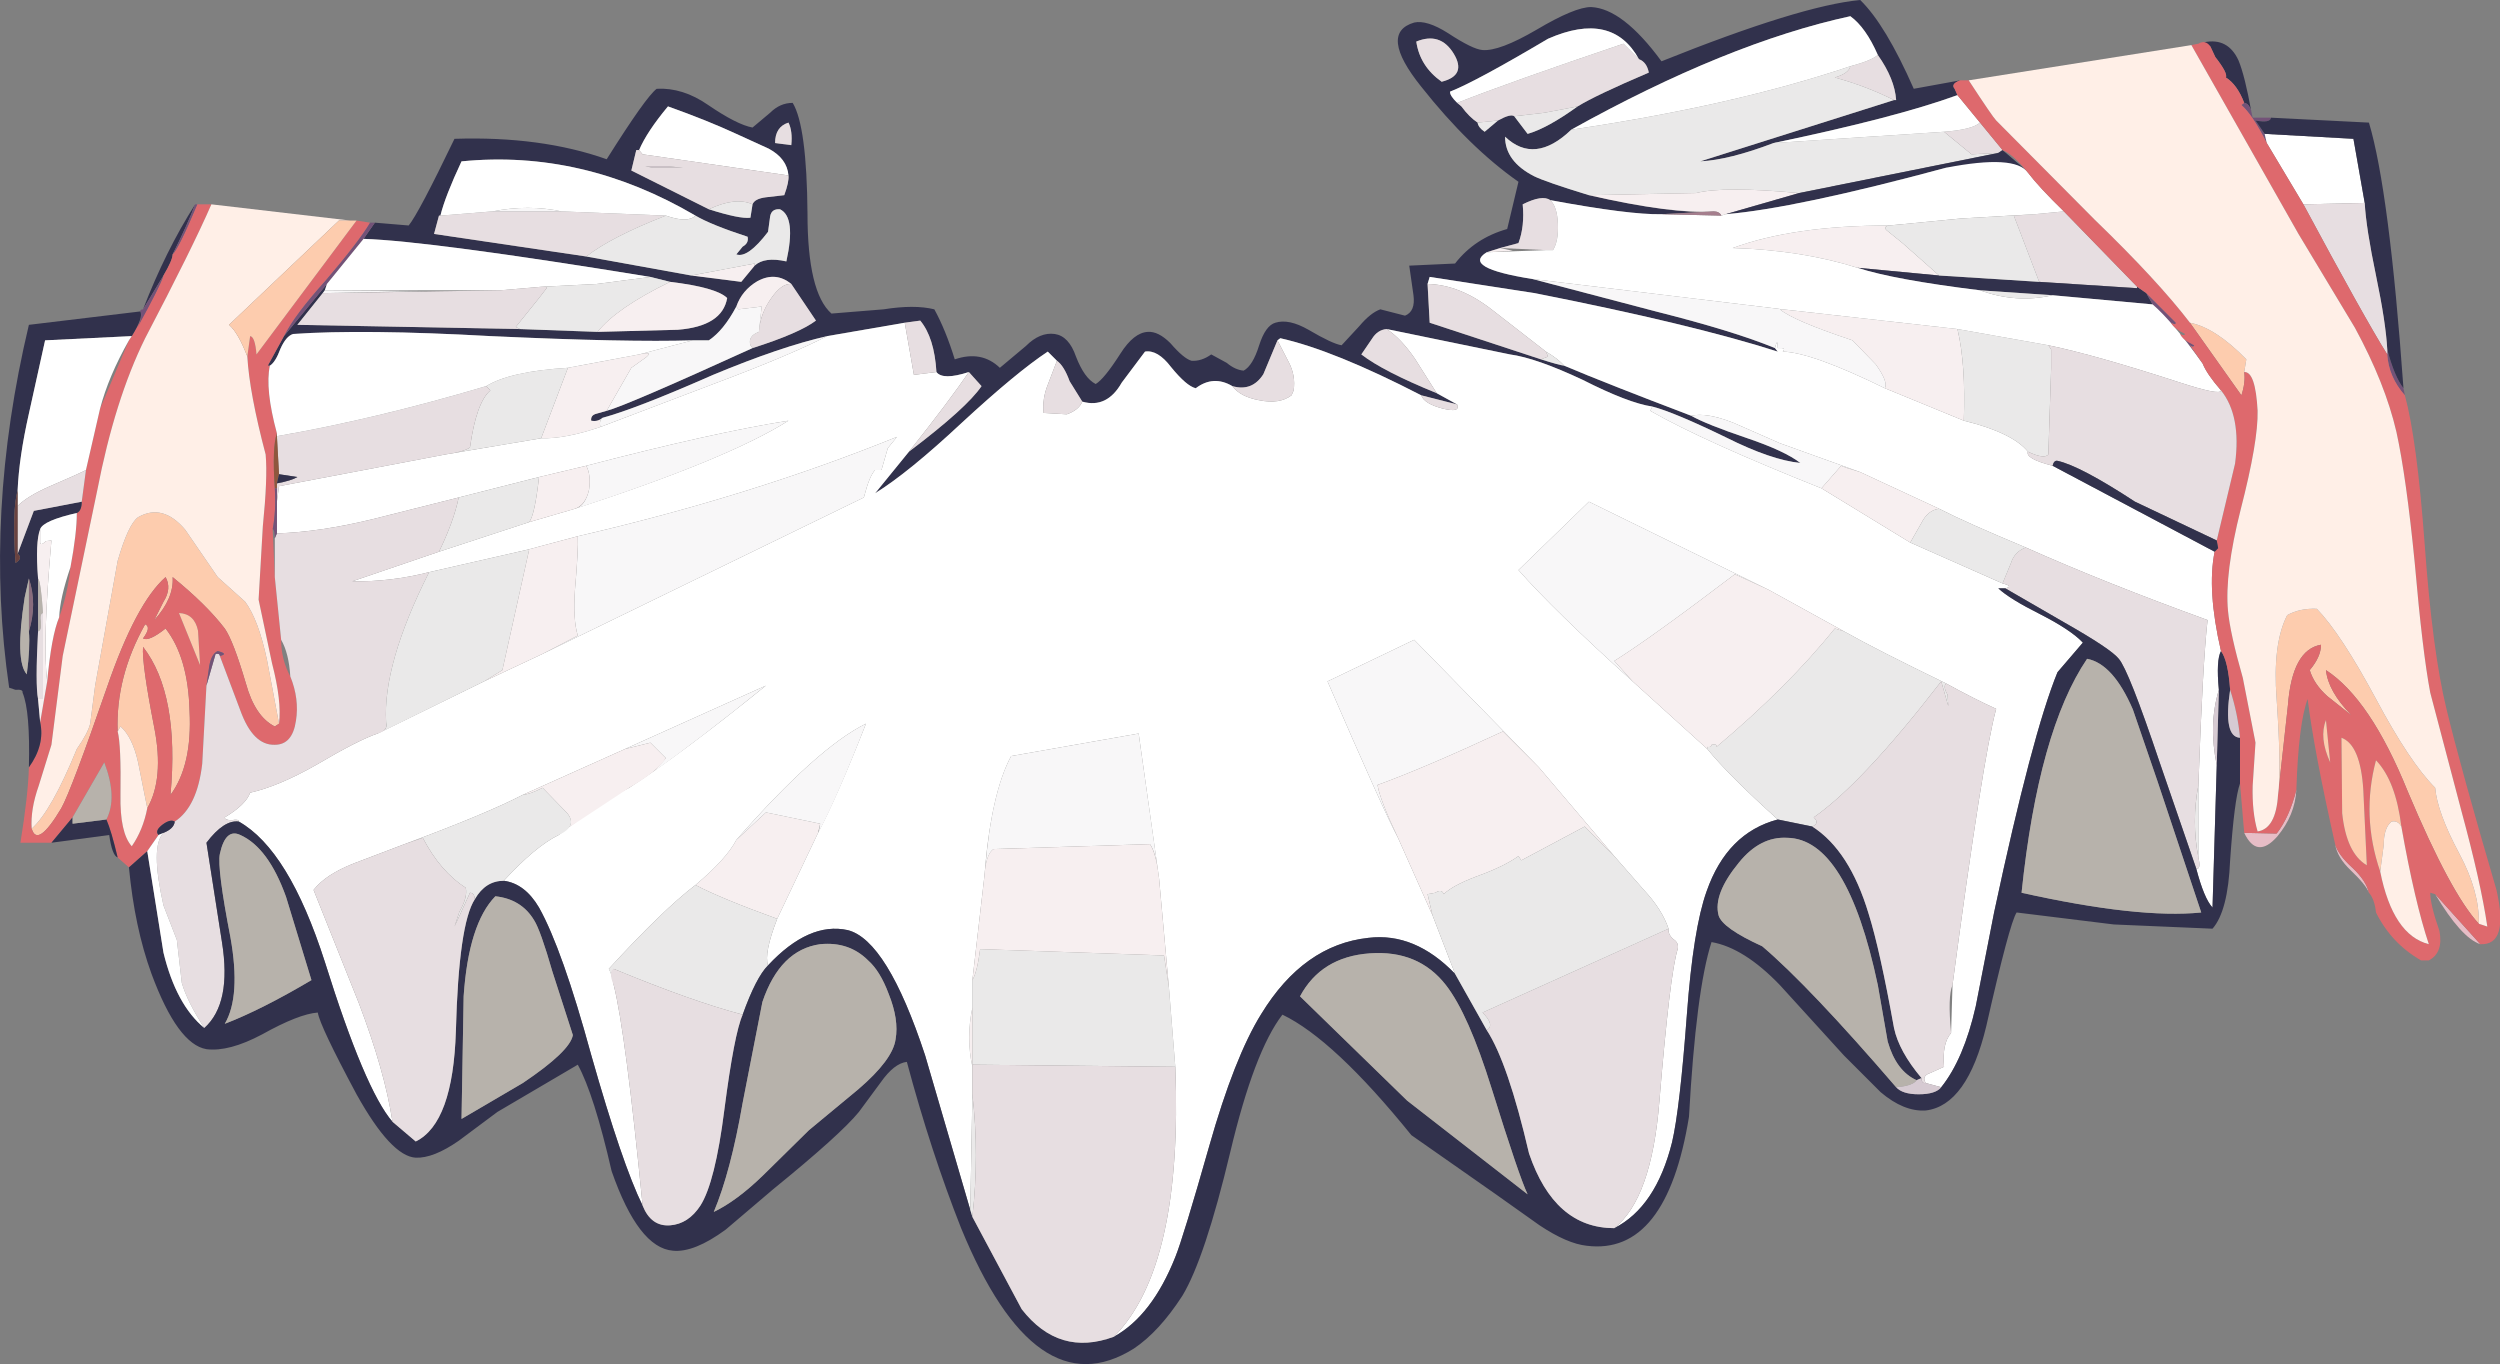 <?xml version="1.0" encoding="UTF-8" standalone="no"?>
<svg xmlns:xlink="http://www.w3.org/1999/xlink" height="96.8px" width="177.4px" xmlns="http://www.w3.org/2000/svg">
  <rect width="100%" height="100%" fill="#808080" stroke="none"/>
  <g transform="matrix(1.0, 0.0, 0.0, 1.0, 88.7, 48.4)">
    <path d="M-42.9 -36.6 L-41.3 -36.6 -40.2 -36.5 -42.4 -36.5 -42.9 -36.6" fill="#d6cad2" fill-rule="evenodd" stroke="none"/>
    <path d="M67.3 7.3 L67.3 12.45 Q66.8 9.9 67.3 7.3" fill="#eae9e9" fill-rule="evenodd" stroke="none"/>
    <path d="M-36.45 11.2 L-34.35 9.25 -30.5 10.05 -30.65 10.7 -33.55 16.8 Q-37.55 15.35 -39.35 14.4 -37.15 12.55 -36.45 11.2" fill="#f7eff0" fill-rule="evenodd" stroke="none"/>
    <path d="M-19.7 21.15 Q-19.35 20.55 -19.15 18.95 L-6.1 19.4 -5.75 21.7 -5.3 27.3 -19.7 27.15 -19.7 21.15" fill="#eae9e9" fill-rule="evenodd" stroke="none"/>
    <path d="M-19.7 27.3 Q-20.15 25.25 -19.7 23.1 L-19.7 27.3" fill="#f7eff0" fill-rule="evenodd" stroke="none"/>
    <path d="M77.0 11.5 Q77.2 12.25 78.25 13.2 79.2 14.1 79.4 14.95 79.2 14.4 78.1 13.35 77.15 12.45 77.0 11.5" fill="#e7bdc6" fill-rule="evenodd" stroke="none"/>
    <path d="M87.3 18.6 Q85.95 18.15 84.1 15.05 L87.3 18.6" fill="#e7bdc6" fill-rule="evenodd" stroke="none"/>
    <path d="M-62.1 -32.6 L-59.7 -32.4 Q-59.0 -33.25 -56.45 -38.55 -50.3 -38.75 -45.65 -37.1 -42.85 -41.55 -42.1 -42.1 -40.25 -42.2 -38.45 -40.95 -36.4 -39.55 -35.3 -39.35 L-34.05 -40.4 Q-33.35 -41.1 -32.45 -41.1 -31.45 -39.45 -31.4 -33.25 -31.4 -27.65 -29.7 -26.15 L-26.0 -26.45 Q-23.8 -26.8 -22.4 -26.45 -21.6 -25.0 -20.95 -22.9 -19.05 -23.55 -17.75 -22.3 L-15.9 -23.85 Q-14.9 -24.85 -13.85 -24.7 -12.85 -24.55 -12.35 -23.1 -11.75 -21.55 -10.95 -21.15 -10.35 -21.5 -9.2 -23.3 -8.25 -24.8 -7.25 -24.85 -6.5 -24.9 -5.65 -24.05 -4.7 -22.95 -4.15 -22.8 -3.45 -22.75 -2.75 -23.25 L-1.65 -22.65 Q-1.05 -22.15 -0.45 -22.1 0.2 -22.45 0.65 -23.9 1.1 -25.3 1.8 -25.5 2.75 -25.8 4.15 -25.0 5.85 -24.0 6.5 -23.9 L7.75 -25.25 Q8.55 -26.2 9.25 -26.45 L11.0 -26.0 Q11.75 -26.3 11.6 -27.45 L11.3 -29.55 14.55 -29.7 Q15.95 -31.5 18.25 -32.15 L19.05 -35.5 Q15.55 -37.95 12.15 -42.25 9.1 -46.05 11.65 -46.8 12.55 -47.0 14.05 -46.05 15.8 -44.9 16.5 -44.85 17.7 -44.75 20.35 -46.3 23.05 -47.9 24.2 -47.9 26.45 -47.8 29.2 -44.05 39.05 -48.0 43.3 -48.4 45.1 -46.65 47.1 -42.1 L50.4 -42.7 Q49.7 -42.45 50.0 -42.1 L50.2 -41.65 Q45.8 -40.05 37.15 -38.25 34.0 -37.05 31.95 -36.95 L45.7 -41.3 45.85 -41.3 Q45.75 -42.8 44.55 -44.5 43.7 -46.45 42.6 -47.25 33.85 -45.35 22.8 -39.2 20.2 -36.7 18.1 -38.7 18.1 -36.95 20.15 -35.9 20.95 -35.5 24.05 -34.55 29.1 -33.4 31.95 -33.35 L29.2 -33.2 Q26.95 -33.15 21.3 -34.2 20.75 -34.6 19.35 -33.9 19.5 -32.35 19.05 -31.15 L17.75 -30.8 16.8 -30.5 Q15.0 -29.4 20.05 -28.6 L28.8 -26.3 Q34.35 -24.9 37.25 -23.7 L37.45 -23.45 Q31.35 -25.4 20.2 -27.6 L12.75 -28.75 12.6 -28.25 12.75 -25.5 20.65 -22.9 Q21.9 -22.5 22.3 -22.45 25.25 -21.2 31.3 -18.9 32.35 -18.3 35.3 -17.3 37.95 -16.4 39.05 -15.55 37.0 -15.75 33.8 -17.35 30.1 -19.15 28.55 -19.55 26.85 -19.8 23.6 -21.45 20.3 -23.0 18.45 -23.25 L9.7 -25.05 Q9.05 -25.0 8.65 -24.35 L7.9 -23.25 Q9.45 -22.05 13.25 -20.5 L14.7 -19.7 12.15 -20.35 Q5.95 -23.55 2.15 -24.4 L1.95 -24.25 0.95 -21.85 Q0.15 -20.6 -1.25 -21.0 -2.6 -21.8 -3.85 -20.85 -4.5 -21.0 -5.6 -22.35 -6.55 -23.6 -7.45 -23.45 L-9.1 -21.25 Q-10.15 -19.4 -11.9 -19.9 L-12.8 -21.35 Q-13.2 -22.45 -13.7 -22.8 L-14.35 -23.45 Q-16.55 -22.0 -20.45 -18.4 -24.25 -14.85 -26.6 -13.4 L-24.2 -16.35 Q-20.1 -19.45 -19.05 -21.0 L-19.95 -22.0 Q-21.8 -21.4 -22.25 -22.0 -22.4 -24.45 -23.4 -25.65 L-24.5 -25.5 -30.0 -24.55 Q-33.3 -23.8 -38.1 -21.8 -43.55 -19.4 -45.95 -18.75 -46.3 -18.45 -46.75 -18.55 -46.8 -18.95 -46.35 -19.05 L-45.65 -19.25 Q-44.3 -19.6 -35.3 -23.7 -32.0 -24.75 -30.8 -25.65 L-32.55 -28.25 Q-33.65 -29.15 -34.95 -28.45 -36.05 -27.8 -36.45 -26.65 -37.35 -24.95 -38.4 -24.25 L-39.55 -24.25 Q-44.15 -24.1 -53.9 -24.55 -62.9 -25.05 -67.9 -24.7 -68.4 -24.55 -68.8 -23.65 -69.15 -22.7 -69.55 -22.45 L-69.7 -22.45 -68.55 -24.55 -65.5 -28.25 -65.65 -27.8 -65.8 -27.6 -67.6 -25.35 -51.8 -25.05 -46.3 -24.85 -40.6 -25.0 Q-37.45 -25.25 -37.1 -27.25 -37.85 -28.0 -41.15 -28.4 L-42.55 -28.75 Q-58.2 -31.3 -62.9 -31.45 L-62.1 -32.6 M-43.9 -36.3 L-38.4 -33.55 Q-36.2 -32.85 -35.45 -32.95 L-35.3 -33.9 Q-35.15 -34.3 -34.35 -34.4 L-33.05 -34.55 Q-32.7 -35.5 -32.75 -35.95 -32.85 -37.15 -34.15 -37.85 L-36.45 -38.9 Q-38.5 -39.85 -41.3 -40.85 -42.8 -39.05 -43.35 -37.75 L-43.55 -37.75 -43.9 -36.3 M-57.9 -31.8 L-47.1 -30.2 -39.65 -28.85 -36.1 -28.4 -35.15 -29.55 Q-34.45 -30.2 -32.9 -29.85 -32.2 -33.0 -33.35 -33.55 -33.95 -33.6 -34.05 -33.05 L-34.2 -31.95 Q-35.65 -30.05 -36.45 -30.35 L-36.0 -30.9 Q-35.55 -31.15 -35.65 -31.6 -38.25 -32.45 -39.35 -33.1 -47.35 -37.8 -55.95 -36.95 -57.1 -34.5 -57.45 -33.1 L-57.55 -33.1 -57.9 -31.8 M17.6 -39.85 Q18.5 -40.35 18.75 -40.15 L19.7 -38.9 Q21.1 -39.3 23.25 -40.85 24.55 -41.65 28.3 -43.25 28.15 -44.0 27.6 -44.2 25.7 -47.65 21.15 -45.65 16.0 -42.6 14.2 -41.9 14.15 -41.55 15.0 -40.85 15.55 -40.1 16.15 -39.7 16.2 -39.35 16.65 -39.05 L17.6 -39.85 M11.8 -45.45 Q12.05 -43.7 13.6 -42.6 15.4 -43.05 14.45 -44.6 13.5 -46.15 11.8 -45.45 M-33.7 -38.25 L-32.55 -38.1 Q-32.45 -39.1 -32.75 -39.7 -33.7 -39.4 -33.7 -38.25" fill="#31314c" fill-rule="evenodd" stroke="none"/>
    <path d="M-62.45 -32.6 L-62.1 -32.6 -62.9 -31.45 -65.5 -28.25 -68.55 -24.55 Q-67.85 -26.0 -65.6 -28.5 -63.25 -31.25 -62.45 -32.6" fill="#735278" fill-rule="evenodd" stroke="none"/>
    <path d="M68.15 -45.1 L67.7 -45.4 Q69.4 -45.75 70.15 -44.1 70.6 -43.0 71.05 -40.5 70.9 -41.05 70.55 -41.1 70.05 -42.4 69.25 -42.9 69.4 -43.2 68.5 -44.35 L68.15 -45.1" fill="#31314c" fill-rule="evenodd" stroke="none"/>
    <path d="M27.6 -44.2 Q28.15 -44.0 28.3 -43.25 24.55 -41.65 23.25 -40.85 L20.9 -40.4 18.75 -40.15 Q18.5 -40.35 17.6 -39.85 L16.15 -39.7 Q15.55 -40.1 15.0 -40.85 L14.7 -41.1 Q18.5 -42.6 26.5 -45.3 L27.6 -44.2" fill="#e7dee1" fill-rule="evenodd" stroke="none"/>
    <path d="M18.75 -40.15 L20.9 -40.4 23.25 -40.85 Q21.1 -39.3 19.7 -38.9 L18.75 -40.15" fill="#eae9e9" fill-rule="evenodd" stroke="none"/>
    <path d="M72.15 -38.25 Q71.15 -40.25 70.35 -40.95 L70.55 -41.1 Q70.9 -41.05 71.05 -40.5 L71.15 -40.05 72.45 -40.05 Q72.4 -39.65 71.35 -39.85 L72.0 -38.9 72.15 -38.25" fill="#735278" fill-rule="evenodd" stroke="none"/>
    <path d="M81.95 -20.35 Q80.8 -21.65 80.7 -23.25 L80.7 -23.6 Q81.2 -21.7 81.85 -20.85 L81.95 -20.35" fill="#735278" fill-rule="evenodd" stroke="none"/>
    <path d="M72.85 10.75 Q73.75 9.6 74.25 7.65 74.15 9.45 72.9 10.95 71.45 12.6 70.55 10.7 L72.85 10.75" fill="#e7bdc6" fill-rule="evenodd" stroke="none"/>
    <path d="M73.6 -4.75 Q74.5 -5.25 75.7 -5.2 77.4 -3.45 79.9 1.2 82.3 5.7 84.1 7.5 84.25 9.25 85.8 12.15 87.25 14.85 87.2 17.15 85.2 15.0 82.15 7.75 79.5 1.2 76.35 -0.85 76.5 0.65 78.15 2.35 L76.45 1.0 Q75.5 0.15 75.2 -0.85 76.0 -1.8 76.0 -2.65 73.95 -2.3 73.65 1.65 L72.95 8.0 Q73.2 6.35 72.85 1.2 72.55 -2.7 73.6 -4.75" fill="#fdccae" fill-rule="evenodd" stroke="none"/>
    <path d="M42.6 -43.7 Q44.1 -44.1 44.55 -44.5 45.75 -42.8 45.85 -41.3 L45.7 -41.3 Q43.7 -42.3 41.5 -42.9 42.5 -43.2 42.6 -43.7" fill="#e7dee1" fill-rule="evenodd" stroke="none"/>
    <path d="M22.8 -39.2 Q34.3 -40.9 42.6 -43.7 42.5 -43.2 41.5 -42.9 43.7 -42.3 45.7 -41.3 L31.95 -36.95 Q34.0 -37.05 37.15 -38.25 L49.25 -39.05 51.2 -37.45 53.1 -37.55 38.95 -34.7 Q33.6 -35.2 31.65 -34.7 L24.05 -34.55 Q20.95 -35.5 20.15 -35.9 18.1 -36.95 18.1 -38.7 20.2 -36.7 22.8 -39.2" fill="#eae9e9" fill-rule="evenodd" stroke="none"/>
    <path d="M24.05 -34.55 L31.65 -34.7 Q33.6 -35.2 38.95 -34.7 L33.75 -33.2 33.45 -33.1 Q33.3 -33.4 32.9 -33.4 29.95 -33.2 24.05 -34.55" fill="#f7eff0" fill-rule="evenodd" stroke="none"/>
    <path d="M-43.35 -37.75 Q-42.8 -39.05 -41.3 -40.85 -38.5 -39.85 -36.45 -38.9 L-34.15 -37.85 Q-32.85 -37.15 -32.75 -35.95 L-43.1 -37.45 -43.35 -37.75" fill="#ffffff" fill-rule="evenodd" stroke="none"/>
    <path d="M17.6 -39.85 L16.65 -39.05 Q16.2 -39.35 16.15 -39.7 L17.6 -39.85" fill="#eae9e9" fill-rule="evenodd" stroke="none"/>
    <path d="M51.8 -39.7 L53.4 -37.75 53.1 -37.55 51.2 -37.45 49.25 -39.05 Q51.25 -39.2 51.8 -39.7" fill="#e7dee1" fill-rule="evenodd" stroke="none"/>
    <path d="M-43.35 -37.75 L-43.1 -37.45 -32.75 -35.95 Q-32.7 -35.5 -33.05 -34.55 L-34.35 -34.4 Q-35.15 -34.3 -35.3 -33.9 -36.5 -34.45 -38.4 -33.55 L-43.9 -36.3 -43.55 -37.75 -43.35 -37.75 M-42.4 -36.5 L-40.2 -36.5 -41.3 -36.6 -42.9 -36.6 -42.4 -36.5" fill="#e7dee1" fill-rule="evenodd" stroke="none"/>
    <path d="M53.1 -37.55 L53.4 -37.75 55.1 -36.3 49.4 -36.5 Q38.65 -33.6 33.75 -33.2 L38.95 -34.7 53.1 -37.55" fill="#31314c" fill-rule="evenodd" stroke="none"/>
    <path d="M-35.15 -29.55 L-36.1 -28.4 -39.65 -28.85 -35.15 -29.7 -35.15 -29.55" fill="#f7eff0" fill-rule="evenodd" stroke="none"/>
    <path d="M-78.55 -26.45 Q-76.95 -30.6 -74.85 -33.9 -75.4 -32.45 -76.45 -30.35 -76.45 -29.95 -77.1 -28.85 L-78.55 -26.45" fill="#31314c" fill-rule="evenodd" stroke="none"/>
    <path d="M-80.35 -8.6 Q-79.6 -11.2 -78.9 -11.7 -77.15 -12.7 -75.55 -10.8 L-73.25 -7.45 -71.3 -5.7 Q-70.35 -4.4 -69.75 -1.55 L-68.9 2.95 -69.2 3.15 Q-70.6 2.45 -71.25 0.1 -72.15 -2.95 -72.75 -3.8 -74.05 -5.5 -76.45 -7.45 -76.35 -5.95 -77.75 -4.4 L-77.1 -5.7 Q-76.5 -6.65 -76.95 -7.45 -79.05 -5.6 -81.1 0.35 -83.65 7.7 -84.35 8.95 -86.05 11.8 -86.45 10.4 -85.05 9.15 -83.25 4.75 -82.45 3.6 -82.3 2.95 L-81.95 0.25 -80.35 -8.6" fill="#fdccae" fill-rule="evenodd" stroke="none"/>
    <path d="M-80.35 3.5 Q-80.5 -0.35 -78.4 -4.1 -77.95 -3.9 -78.55 -3.1 -78.15 -2.85 -76.95 -3.8 -75.35 -1.75 -75.25 2.05 -75.05 5.9 -76.6 8.0 -75.95 0.85 -78.55 -2.5 -78.65 -1.35 -77.75 3.25 -77.05 6.85 -78.25 8.95 L-78.9 5.7 Q-79.3 3.9 -80.15 3.15 L-80.35 3.5" fill="#fdccae" fill-rule="evenodd" stroke="none"/>
    <path d="M-65.6 -28.5 Q-67.85 -26.0 -68.55 -24.55 L-69.7 -22.45 -69.55 -22.45 Q-69.9 -20.8 -69.05 -17.65 -69.4 -16.65 -69.2 -13.75 -69.1 -12.15 -69.35 -10.85 L-69.2 -7.45 -68.75 -3.0 Q-68.75 -1.6 -68.1 -0.4 -67.45 1.2 -67.7 2.75 -67.95 4.45 -69.2 4.45 -70.75 4.5 -71.65 2.0 L-73.1 -1.85 Q-72.45 -2.0 -73.25 -2.2 -73.7 -2.0 -73.85 -1.15 L-74.05 0.25 -74.35 5.8 Q-74.7 8.85 -76.3 9.9 -76.6 9.7 -77.15 10.1 -77.75 10.55 -77.45 10.85 L-78.25 12.0 -79.55 13.15 -80.35 12.45 Q-80.8 10.55 -81.15 9.75 -80.35 8.2 -81.3 5.7 L-83.55 9.6 -85.05 11.4 -87.25 11.4 Q-86.7 8.0 -86.65 6.05 -85.5 4.45 -85.85 2.85 L-85.35 -0.05 Q-85.05 -3.3 -84.5 -4.6 -83.9 -6.25 -83.7 -8.15 -83.25 -10.55 -83.25 -12.0 -82.9 -12.15 -82.9 -12.8 L-82.6 -15.05 -81.6 -19.4 -79.55 -24.25 -79.35 -24.55 Q-77.35 -28.0 -77.1 -28.85 -76.45 -29.95 -76.45 -30.35 -76.0 -30.8 -74.7 -33.9 L-73.7 -33.9 Q-75.05 -30.8 -78.4 -24.4 -80.55 -20.05 -81.8 -13.6 L-84.25 -1.85 -85.05 4.45 -85.95 7.35 Q-86.55 9.05 -86.45 10.4 -86.05 11.8 -84.35 8.95 -83.65 7.7 -81.1 0.35 -79.05 -5.6 -76.95 -7.45 -76.5 -6.65 -77.1 -5.7 L-77.75 -4.4 Q-76.35 -5.95 -76.45 -7.45 -74.05 -5.5 -72.75 -3.8 -72.15 -2.95 -71.25 0.1 -70.6 2.45 -69.2 3.15 L-68.9 2.95 Q-68.7 1.35 -69.4 -1.35 L-70.35 -5.85 -70.05 -11.05 Q-69.7 -14.5 -69.85 -16.15 -71.0 -20.5 -71.15 -23.1 L-70.95 -24.55 Q-70.6 -24.5 -70.5 -23.25 L-63.4 -32.75 -62.45 -32.6 Q-63.25 -31.25 -65.6 -28.5 M-80.15 8.0 Q-80.2 10.7 -79.35 11.65 -78.55 10.5 -78.25 8.95 -77.05 6.85 -77.75 3.25 -78.65 -1.35 -78.55 -2.5 -75.95 0.85 -76.6 8.0 -75.05 5.9 -75.25 2.05 -75.35 -1.75 -76.95 -3.8 -78.15 -2.85 -78.55 -3.1 -77.95 -3.9 -78.4 -4.1 -80.5 -0.35 -80.35 3.5 -80.1 4.45 -80.15 8.0 M-76.0 -4.9 L-74.5 -1.2 -74.65 -3.65 Q-74.9 -4.85 -76.0 -4.9" fill="#de696d" fill-rule="evenodd" stroke="none"/>
    <path d="M-78.95 -25.15 Q-78.55 -26.0 -78.75 -26.3 -78.75 -26.45 -78.55 -26.45 L-77.1 -28.85 Q-77.35 -28.05 -78.95 -25.15" fill="#735278" fill-rule="evenodd" stroke="none"/>
    <path d="M-76.45 -30.35 Q-75.4 -32.45 -74.85 -33.9 L-74.7 -33.9 Q-76.0 -30.8 -76.45 -30.35" fill="#735278" fill-rule="evenodd" stroke="none"/>
    <path d="M-73.7 -33.9 L-63.85 -32.75 -64.65 -32.75 -72.45 -25.35 Q-71.8 -24.8 -71.15 -23.1 -71.0 -20.5 -69.85 -16.15 -69.7 -14.5 -70.05 -11.05 L-70.35 -5.85 -69.4 -1.35 Q-68.7 1.35 -68.9 2.95 L-69.75 -1.55 Q-70.35 -4.4 -71.3 -5.7 L-73.25 -7.45 -75.55 -10.8 Q-77.15 -12.7 -78.9 -11.7 -79.6 -11.2 -80.35 -8.6 L-81.95 0.25 -82.3 2.95 Q-82.45 3.6 -83.25 4.75 -85.05 9.15 -86.45 10.4 -86.55 9.05 -85.95 7.35 L-85.05 4.45 -84.25 -1.85 -81.8 -13.6 Q-80.55 -20.05 -78.4 -24.4 -75.05 -30.8 -73.7 -33.9" fill="#ffefe7" fill-rule="evenodd" stroke="none"/>
    <path d="M-53.75 -33.4 L-48.85 -33.4 -41.45 -33.1 Q-45.3 -31.6 -47.1 -30.2 L-57.9 -31.8 -57.55 -33.1 -57.45 -33.1 -53.75 -33.4" fill="#e7dee1" fill-rule="evenodd" stroke="none"/>
    <path d="M43.1 -29.4 Q39.15 -30.65 34.25 -30.8 38.6 -32.4 45.35 -32.4 44.85 -32.3 45.25 -32.0 L46.3 -31.15 48.9 -28.85 43.1 -29.4" fill="#f7eff0" fill-rule="evenodd" stroke="none"/>
    <path d="M57.75 -33.4 L62.95 -28.05 62.95 -27.95 56.0 -28.4 54.2 -33.1 55.7 -33.2 57.75 -33.4" fill="#e7dee1" fill-rule="evenodd" stroke="none"/>
    <path d="M17.75 -30.8 L19.05 -31.15 Q19.5 -32.35 19.35 -33.9 20.75 -34.6 21.3 -34.2 21.8 -33.75 21.85 -32.5 21.9 -31.3 21.5 -30.65 L21.0 -30.65 17.75 -30.8" fill="#e7dee1" fill-rule="evenodd" stroke="none"/>
    <path d="M43.1 -29.4 L48.9 -28.85 56.0 -28.4 62.95 -27.95 62.95 -28.05 63.6 -27.6 64.05 -26.8 56.95 -27.45 51.8 -27.8 Q45.7 -28.55 43.1 -29.4" fill="#31314c" fill-rule="evenodd" stroke="none"/>
    <path d="M-36.45 -26.65 Q-36.05 -27.8 -34.95 -28.45 -33.65 -29.15 -32.55 -28.25 -33.25 -28.3 -34.0 -27.2 -34.7 -26.2 -34.85 -25.0 L-34.65 -26.65 -36.3 -26.45 -36.45 -26.65" fill="#f7eff0" fill-rule="evenodd" stroke="none"/>
    <path d="M20.2 -27.6 Q31.35 -25.4 37.45 -23.45 L37.25 -23.7 Q37.45 -24.5 37.45 -23.7 38.1 -23.75 37.8 -23.45 39.85 -23.4 45.05 -20.85 L50.65 -18.55 Q54.1 -17.7 55.2 -16.35 55.0 -15.85 56.95 -15.35 L68.45 -9.25 Q67.9 -6.55 68.9 -2.2 68.55 -1.55 68.75 0.55 68.0 3.0 68.6 5.9 L68.3 16.0 Q67.7 15.35 67.15 13.25 67.5 13.3 67.3 12.45 L67.3 7.3 Q67.6 -1.3 67.95 -4.4 60.65 -7.05 55.05 -9.55 50.85 -11.3 48.9 -12.3 L43.3 -14.9 37.6 -16.95 34.3 -18.4 Q32.4 -19.15 31.3 -18.9 25.25 -21.2 22.3 -22.45 21.85 -22.95 21.0 -23.45 L17.2 -26.4 Q14.9 -28.2 12.6 -28.25 L12.75 -28.75 20.2 -27.6" fill="#ffffff" fill-rule="evenodd" stroke="none"/>
    <path d="M31.3 -18.9 Q32.4 -19.15 34.3 -18.4 L37.6 -16.95 43.3 -14.9 Q42.1 -15.25 41.95 -15.35 L40.55 -13.75 Q32.15 -17.1 28.4 -19.25 L28.55 -19.55 Q30.1 -19.15 33.8 -17.35 37.0 -15.75 39.05 -15.55 37.95 -16.4 35.3 -17.3 32.35 -18.3 31.3 -18.9" fill="#f8f7f8" fill-rule="evenodd" stroke="none"/>
    <path d="M37.8 -26.45 L50.2 -25.05 Q50.8 -22.55 50.65 -18.55 L45.05 -20.85 Q45.3 -21.3 44.4 -22.55 L42.75 -24.25 Q38.55 -25.65 37.6 -26.45 L37.8 -26.45" fill="#f7eff0" fill-rule="evenodd" stroke="none"/>
    <path d="M-32.55 -28.25 L-30.8 -25.65 Q-32.0 -24.75 -35.3 -23.7 L-35.45 -23.9 Q-35.65 -24.55 -34.85 -24.85 -34.75 -26.15 -34.0 -27.2 -33.25 -28.3 -32.55 -28.25" fill="#e7dee1" fill-rule="evenodd" stroke="none"/>
    <path d="M-43.35 -23.25 L-39.55 -24.25 -38.4 -24.25 Q-37.35 -24.95 -36.45 -26.65 L-36.3 -26.45 -34.65 -26.65 -34.85 -24.85 Q-35.65 -24.55 -35.45 -23.9 L-35.3 -23.7 Q-44.3 -19.6 -45.65 -19.25 L-43.9 -22.3 -42.85 -23.05 Q-42.3 -23.5 -43.35 -23.25" fill="#f8f7f8" fill-rule="evenodd" stroke="none"/>
    <path d="M-79.35 -24.55 L-85.5 -24.25 -86.65 -19.05 Q-87.35 -15.95 -87.45 -13.6 -87.85 -12.2 -87.6 -8.45 -87.05 -8.8 -87.45 -9.1 L-86.3 -12.15 -82.9 -12.8 Q-82.9 -12.15 -83.25 -12.0 -85.65 -11.45 -85.85 -10.85 -86.2 -9.95 -86.0 -7.35 L-86.0 -3.6 Q-86.2 0.2 -86.0 1.2 L-85.85 2.85 Q-85.5 4.45 -86.65 6.05 -86.55 2.05 -87.1 0.75 -87.05 0.5 -87.6 0.55 L-88.05 0.4 Q-89.85 -11.9 -86.65 -25.35 L-78.75 -26.3 Q-78.5 -25.9 -79.35 -24.55 M-86.65 -7.35 L-86.95 -6.0 Q-87.65 -1.5 -86.8 -0.55 -86.55 -2.45 -86.65 -3.6 -86.05 -5.55 -86.65 -7.35" fill="#31314c" fill-rule="evenodd" stroke="none"/>
    <path d="M-42.85 -23.05 L-43.9 -22.3 -45.65 -19.25 -46.35 -19.05 Q-46.8 -18.95 -46.75 -18.55 -46.3 -18.45 -45.95 -18.75 -46.2 -18.55 -46.1 -18.1 -48.6 -17.25 -50.3 -17.3 L-48.4 -22.3 -43.35 -23.25 Q-42.3 -23.5 -42.85 -23.05" fill="#f7eff0" fill-rule="evenodd" stroke="none"/>
    <path d="M-46.1 -18.1 L-37.95 -21.2 Q-32.75 -23.15 -30.0 -24.55 L-24.5 -25.5 -23.85 -21.8 -22.25 -22.0 Q-21.8 -21.4 -19.95 -22.0 -21.3 -20.0 -24.2 -16.35 L-26.6 -13.4 Q-24.25 -14.85 -20.45 -18.4 -16.55 -22.0 -14.35 -23.45 L-13.7 -22.8 -14.35 -21.1 Q-14.75 -20.1 -14.65 -19.1 L-13.0 -19.0 Q-12.15 -19.3 -11.9 -19.9 -10.15 -19.4 -9.1 -21.25 L-7.45 -23.45 Q-6.55 -23.6 -5.6 -22.35 -4.5 -21.0 -3.85 -20.85 -2.6 -21.8 -1.25 -21.0 -0.7 -20.25 0.65 -20.0 2.1 -19.7 2.95 -20.35 L3.1 -20.7 Q3.25 -21.75 2.75 -22.7 L1.95 -24.25 2.15 -24.4 Q5.95 -23.55 12.15 -20.35 12.35 -19.75 13.7 -19.4 14.95 -19.1 14.7 -19.7 L13.25 -20.5 11.7 -22.95 Q10.7 -24.4 9.7 -25.05 L18.45 -23.25 Q20.3 -23.0 23.6 -21.45 26.85 -19.8 28.55 -19.55 L28.4 -19.25 Q32.15 -17.1 40.55 -13.75 L46.85 -9.9 53.4 -7.0 Q54.2 -6.8 53.6 -6.65 L53.1 -6.65 Q53.9 -5.9 56.1 -4.8 58.25 -3.7 59.1 -2.8 L57.3 -0.7 Q55.5 3.7 52.8 16.35 L51.5 23.0 Q50.65 26.75 49.05 28.75 L47.95 28.45 Q47.65 27.95 48.25 27.75 L49.25 27.3 Q49.1 25.65 49.75 24.9 L49.85 21.5 Q52.0 5.35 52.95 1.9 51.4 1.2 49.4 0.1 44.45 -2.3 42.15 -3.6 L36.8 -6.55 24.05 -12.8 19.05 -7.95 Q21.55 -5.1 27.15 -0.05 L32.45 4.75 Q33.95 6.6 37.45 9.75 33.85 10.7 32.4 14.85 31.45 17.5 31.0 23.6 30.5 30.3 29.95 32.65 28.8 37.25 25.85 38.75 28.5 36.65 29.05 29.75 29.8 20.65 30.35 18.95 30.45 18.5 30.05 18.25 29.65 17.9 29.7 17.5 29.25 16.15 27.95 14.75 L25.85 12.35 20.5 6.05 11.65 -3.0 5.5 -0.05 Q9.55 9.3 10.5 11.05 L12.95 16.55 14.55 20.7 Q11.7 17.75 8.4 18.15 3.8 18.65 0.8 23.55 -1.1 26.6 -2.9 32.95 -4.75 39.45 -5.3 40.8 -6.95 44.95 -9.65 46.45 -4.75 41.5 -5.3 27.3 L-5.75 21.7 -6.45 13.95 -7.9 3.65 -16.95 5.25 Q-18.4 7.95 -18.85 13.8 L-19.7 21.15 -19.7 23.1 Q-20.15 25.25 -19.7 27.3 L-19.7 29.25 -19.85 37.45 -23.05 26.5 Q-25.75 18.3 -28.55 17.6 -31.3 17.0 -34.2 20.1 -34.5 19.25 -33.55 16.8 L-30.65 10.7 Q-29.3 8.15 -27.25 2.95 -30.7 4.65 -36.45 11.2 -37.15 12.55 -39.35 14.4 -41.65 16.15 -45.5 20.35 -45.3 20.65 -45.15 21.5 -44.3 24.9 -43.1 37.15 -44.55 34.2 -46.75 26.45 -48.8 18.95 -50.45 16.0 -51.45 14.3 -52.95 14.1 -50.7 11.65 -49.05 10.85 -45.9 8.4 -44.05 7.5 -40.35 5.1 -34.35 0.25 L-44.35 4.75 -51.6 8.0 Q-54.2 9.35 -60.0 11.5 L-63.55 12.85 Q-65.6 13.65 -66.45 14.75 L-63.25 22.75 Q-61.4 27.6 -60.85 31.2 -62.8 28.95 -65.65 19.85 -68.2 11.9 -71.75 9.9 -71.75 9.7 -72.25 9.8 -72.75 9.8 -72.75 9.6 -71.25 8.7 -70.95 7.85 -68.95 7.4 -66.3 5.9 -63.25 4.1 -61.9 3.65 L-54.35 -0.05 -50.2 -2.0 -27.4 -13.1 Q-27.0 -14.65 -26.6 -15.05 L-26.15 -15.05 -25.7 -16.6 -25.05 -17.4 Q-35.4 -13.2 -47.7 -10.35 L-51.25 -9.4 -58.25 -7.8 Q-61.0 -7.1 -63.7 -7.15 L-57.55 -9.25 -51.15 -11.35 -47.9 -12.3 Q-37.0 -15.85 -32.75 -18.55 -38.1 -17.7 -47.1 -15.35 L-50.45 -14.55 -56.15 -13.1 -62.3 -11.55 Q-66.0 -10.65 -69.05 -10.55 L-69.05 -12.8 -68.9 -13.9 -57.1 -16.15 -50.3 -17.3 Q-48.6 -17.25 -46.1 -18.1" fill="#ffffff" fill-rule="evenodd" stroke="none"/>
    <path d="M27.15 -0.05 Q21.55 -5.1 19.05 -7.95 L24.05 -12.8 36.8 -6.55 34.4 -7.65 Q28.55 -3.2 25.85 -1.5 L27.15 -0.05" fill="#f8f7f8" fill-rule="evenodd" stroke="none"/>
    <path d="M33.1 4.6 Q38.15 0.35 41.5 -3.8 L42.15 -3.6 Q44.45 -2.3 49.4 0.1 49.15 0.3 49.5 0.9 L49.55 1.7 49.05 -0.05 Q43.45 7.2 40.0 9.6 40.45 10.0 39.9 10.25 L37.45 9.75 Q33.95 6.6 32.45 4.75 L32.45 4.6 Q32.75 4.65 32.75 4.45 33.15 4.35 33.1 4.6" fill="#eae9e9" fill-rule="evenodd" stroke="none"/>
    <path d="M10.5 11.05 Q9.55 9.3 5.5 -0.05 L11.65 -3.0 20.5 6.05 17.95 3.5 Q12.35 6.1 9.05 7.3 9.2 8.3 10.5 11.05" fill="#f8f7f8" fill-rule="evenodd" stroke="none"/>
    <path d="M-7.9 3.65 L-6.5 13.55 Q-6.7 12.05 -7.1 11.5 L-18.2 11.85 Q-18.65 12.15 -18.8 13.3 -18.35 7.85 -16.95 5.25 L-7.9 3.65" fill="#f8f7f8" fill-rule="evenodd" stroke="none"/>
    <path d="M-30.6 10.65 L-30.5 10.05 -34.35 9.25 -36.45 11.2 Q-30.7 4.65 -27.25 2.95 -29.25 8.1 -30.6 10.65" fill="#f8f7f8" fill-rule="evenodd" stroke="none"/>
    <path d="M-45.35 20.7 L-45.5 20.35 Q-41.65 16.15 -39.35 14.4 -37.55 15.35 -33.55 16.8 -34.5 19.25 -34.2 20.1 -35.05 20.95 -36.0 23.6 -39.6 22.65 -45.15 20.35 L-45.35 20.7" fill="#eae9e9" fill-rule="evenodd" stroke="none"/>
    <path d="M-41.45 5.4 L-42.55 4.3 -44.35 4.75 -34.35 0.25 Q-39.05 4.05 -42.3 6.35 L-41.45 5.4" fill="#f8f7f8" fill-rule="evenodd" stroke="none"/>
    <path d="M-47.7 -10.35 Q-35.4 -13.2 -25.05 -17.4 L-25.7 -16.6 -26.15 -15.05 -26.6 -15.05 Q-27.0 -14.65 -27.4 -13.1 L-50.2 -2.0 -47.7 -3.3 Q-48.05 -4.45 -47.9 -6.55 -47.65 -9.4 -47.7 -10.35" fill="#f8f7f8" fill-rule="evenodd" stroke="none"/>
    <path d="M-46.9 -13.65 Q-46.75 -14.7 -47.1 -15.35 -38.1 -17.7 -32.75 -18.55 -37.0 -15.85 -47.85 -12.3 -47.15 -12.55 -46.9 -13.65" fill="#f8f7f8" fill-rule="evenodd" stroke="none"/>
    <path d="M-45.95 -18.75 Q-43.55 -19.4 -38.1 -21.8 -33.3 -23.8 -30.0 -24.55 -32.75 -23.15 -37.95 -21.2 L-46.1 -18.1 Q-46.2 -18.55 -45.95 -18.75" fill="#f8f7f8" fill-rule="evenodd" stroke="none"/>
    <path d="M-24.5 -25.5 L-23.4 -25.65 Q-22.4 -24.45 -22.25 -22.0 L-23.85 -21.8 -24.5 -25.5" fill="#e7dee1" fill-rule="evenodd" stroke="none"/>
    <path d="M70.55 -22.0 Q70.65 -21.25 70.35 -20.35 L66.7 -25.5 Q68.5 -25.15 70.7 -22.9 L70.55 -22.0" fill="#fdccae" fill-rule="evenodd" stroke="none"/>
    <path d="M50.2 -25.05 L56.65 -23.9 56.85 -23.6 56.85 -22.3 56.65 -16.15 Q56.35 -15.8 55.2 -16.35 54.1 -17.7 50.65 -18.55 50.8 -22.55 50.2 -25.05" fill="#eae9e9" fill-rule="evenodd" stroke="none"/>
    <path d="M63.6 -27.6 L65.7 -25.5 Q65.7 -25.3 65.35 -25.5 L65.4 -25.4 64.05 -26.8 63.6 -27.6 M66.35 -24.3 L67.0 -23.9 Q66.95 -23.7 66.7 -23.9 L67.6 -22.6 66.35 -24.3" fill="#735278" fill-rule="evenodd" stroke="none"/>
    <path d="M13.25 -20.5 Q9.45 -22.05 7.9 -23.25 L8.65 -24.35 Q9.05 -25.0 9.7 -25.05 10.7 -24.4 11.7 -22.95 L13.25 -20.5" fill="#e7dee1" fill-rule="evenodd" stroke="none"/>
    <path d="M-82.6 -15.05 Q-83.05 -14.8 -85.15 -13.9 -86.75 -13.2 -87.45 -12.5 L-87.45 -13.6 Q-87.35 -15.95 -86.65 -19.05 L-85.5 -24.25 -79.35 -24.55 -79.55 -24.25 Q-81.0 -21.7 -81.6 -19.4 L-82.6 -15.05" fill="#ffffff" fill-rule="evenodd" stroke="none"/>
    <path d="M22.3 -22.45 Q21.9 -22.5 20.65 -22.9 L21.15 -23.1 21.0 -23.45 Q21.85 -22.95 22.3 -22.45" fill="#eae9e9" fill-rule="evenodd" stroke="none"/>
    <path d="M-54.2 -21.0 Q-52.5 -22.05 -48.4 -22.3 L-50.3 -17.3 -57.1 -16.15 Q-55.75 -16.35 -55.35 -16.65 -54.9 -19.85 -53.9 -20.7 L-54.2 -21.0" fill="#eae9e9" fill-rule="evenodd" stroke="none"/>
    <path d="M-19.95 -22.0 L-19.05 -21.0 Q-20.1 -19.45 -24.2 -16.35 -21.3 -20.0 -19.95 -22.0" fill="#e7dee1" fill-rule="evenodd" stroke="none"/>
    <path d="M14.7 -19.7 Q14.95 -19.1 13.7 -19.4 12.35 -19.75 12.15 -20.35 L14.7 -19.7" fill="#e7dee1" fill-rule="evenodd" stroke="none"/>
    <path d="M43.3 -14.9 L48.9 -12.3 Q48.1 -12.2 47.65 -11.3 L46.85 -9.9 40.55 -13.75 41.95 -15.35 Q42.1 -15.25 43.3 -14.9" fill="#f7eff0" fill-rule="evenodd" stroke="none"/>
    <path d="M-57.1 -16.15 L-68.9 -13.9 -69.05 -12.8 -69.05 -14.1 Q-68.0 -14.3 -67.6 -14.55 L-68.9 -14.75 -69.05 -17.45 Q-62.1 -18.65 -54.2 -21.0 L-53.9 -20.7 Q-54.9 -19.85 -55.35 -16.65 -55.75 -16.35 -57.1 -16.15" fill="#e7dee1" fill-rule="evenodd" stroke="none"/>
    <path d="M-47.1 -15.35 Q-46.75 -14.7 -46.9 -13.65 -47.15 -12.55 -47.9 -12.3 L-51.15 -11.35 Q-50.75 -11.85 -50.45 -14.55 L-47.1 -15.35" fill="#f7eff0" fill-rule="evenodd" stroke="none"/>
    <path d="M-57.55 -9.25 Q-56.5 -11.4 -56.15 -13.1 L-50.45 -14.55 Q-50.75 -11.85 -51.15 -11.35 L-57.55 -9.25" fill="#eae9e9" fill-rule="evenodd" stroke="none"/>
    <path d="M-57.55 -9.25 L-63.7 -7.15 Q-61.0 -7.1 -58.25 -7.8 -61.55 -1.25 -61.3 2.85 -61.15 3.45 -61.9 3.65 -63.25 4.1 -66.3 5.9 -68.95 7.4 -70.95 7.85 -71.25 8.7 -72.75 9.6 -72.75 9.8 -72.25 9.8 -71.75 9.7 -71.75 9.9 -72.8 9.75 -74.05 11.4 L-72.95 18.45 Q-72.25 22.8 -74.2 24.55 -75.4 22.7 -75.8 21.35 L-76.15 18.3 -77.1 15.85 Q-78.05 11.65 -77.1 10.7 -76.35 10.4 -76.3 9.9 -74.7 8.85 -74.35 5.8 L-74.05 0.25 -73.4 -2.0 Q-73.1 -2.05 -73.1 -1.85 L-71.65 2.0 Q-70.75 4.5 -69.2 4.45 -67.95 4.45 -67.7 2.75 -67.45 1.2 -68.1 -0.4 -68.2 -2.05 -68.75 -3.0 L-69.2 -7.45 -69.2 -10.2 -69.05 -10.55 Q-66.0 -10.65 -62.3 -11.55 L-56.15 -13.1 Q-56.5 -11.4 -57.55 -9.25" fill="#e7dee1" fill-rule="evenodd" stroke="none"/>
    <path d="M-58.25 -7.8 L-51.25 -9.4 -51.15 -9.4 -53.05 -0.85 -54.35 -0.05 -61.45 3.45 Q-61.2 3.2 -61.3 2.85 -61.55 -1.25 -58.25 -7.8" fill="#eae9e9" fill-rule="evenodd" stroke="none"/>
    <path d="M-51.25 -9.4 L-47.7 -10.35 Q-47.65 -9.4 -47.9 -6.55 -48.05 -4.45 -47.7 -3.3 L-50.2 -2.0 -54.35 -0.05 -53.05 -0.85 -51.15 -9.4 -51.25 -9.4" fill="#f7eff0" fill-rule="evenodd" stroke="none"/>
    <path d="M67.95 -4.4 Q67.6 -1.3 67.3 7.3 66.8 9.9 67.3 12.45 67.5 13.3 67.15 13.25 L64.55 5.7 Q62.35 -0.85 61.65 -1.65 61.1 -2.35 57.75 -4.25 L53.6 -6.65 Q54.2 -6.8 53.4 -7.0 L54.0 -8.45 Q54.25 -9.25 55.05 -9.55 60.65 -7.05 67.95 -4.4" fill="#e7dee1" fill-rule="evenodd" stroke="none"/>
    <path d="M27.15 -0.05 L25.85 -1.5 Q28.55 -3.2 34.4 -7.65 L36.8 -6.55 42.15 -3.6 41.5 -3.8 Q38.15 0.35 33.1 4.6 33.15 4.35 32.75 4.45 32.75 4.65 32.45 4.6 L32.45 4.75 27.15 -0.05" fill="#f7eff0" fill-rule="evenodd" stroke="none"/>
    <path d="M-74.05 11.4 Q-72.8 9.75 -71.75 9.9 -68.2 11.9 -65.65 19.85 -62.8 28.95 -60.85 31.2 L-59.2 32.6 Q-56.55 31.3 -56.35 24.75 -56.15 17.15 -55.0 15.4 -54.25 14.1 -52.95 14.1 -51.45 14.3 -50.45 16.0 -48.8 18.95 -46.75 26.45 -44.55 34.2 -43.1 37.15 -42.5 38.65 -41.15 38.55 -39.85 38.45 -39.0 37.15 -37.95 35.5 -37.3 30.35 -36.6 24.95 -36.0 23.6 -35.05 20.95 -34.2 20.1 -31.3 17.0 -28.55 17.6 -25.75 18.3 -23.05 26.5 L-19.85 37.45 -19.7 37.95 -16.2 44.5 Q-13.55 47.9 -9.65 46.45 -6.95 44.95 -5.3 40.8 -4.75 39.45 -2.9 32.95 -1.1 26.6 0.8 23.55 3.8 18.65 8.4 18.15 11.7 17.75 14.55 20.7 L16.8 24.7 Q18.3 27.0 19.8 33.45 21.6 38.75 25.85 38.75 28.8 37.25 29.95 32.65 30.5 30.3 31.0 23.6 31.45 17.5 32.4 14.85 33.85 10.7 37.45 9.75 L39.9 10.25 Q42.55 11.95 43.9 16.45 44.7 19.0 45.7 24.55 46.05 26.2 47.65 28.1 L47.3 28.25 Q45.85 27.6 45.25 25.5 L44.55 21.5 Q42.35 11.1 38.1 11.05 36.2 10.95 34.7 12.8 32.85 15.05 33.25 16.55 33.5 17.45 36.35 18.75 39.7 21.6 45.85 28.75 46.3 29.25 47.45 29.25 48.65 29.25 49.05 28.75 50.65 26.75 51.5 23.0 L52.8 16.35 Q55.5 3.7 57.3 -0.7 L59.1 -2.8 Q58.25 -3.7 56.1 -4.8 53.9 -5.9 53.1 -6.65 L53.6 -6.65 57.75 -4.25 Q61.1 -2.35 61.65 -1.65 62.35 -0.85 64.55 5.7 L67.15 13.25 Q67.7 15.35 68.3 16.0 L68.6 5.9 68.75 0.55 Q68.55 -1.55 68.9 -2.2 69.4 -1.55 69.55 0.55 69.05 3.9 70.25 3.95 L70.25 7.2 Q69.85 8.3 69.55 12.65 69.4 16.25 68.3 17.5 L61.3 17.2 54.4 16.35 Q53.9 17.1 52.25 24.4 50.9 30.05 47.95 30.4 46.4 30.5 44.75 29.1 L42.15 26.5 37.6 21.5 Q35.05 18.85 32.75 18.45 31.65 21.85 31.15 30.85 29.55 40.7 23.9 40.0 22.5 39.85 20.55 38.55 L17.45 36.35 11.45 32.15 Q5.95 25.35 2.3 23.6 0.3 26.2 -1.4 33.35 -3.2 40.9 -4.8 43.55 -6.45 46.1 -8.25 47.3 -15.2 51.65 -20.5 38.75 -22.65 33.3 -24.35 26.95 -25.25 27.05 -26.2 28.4 L-27.75 30.5 Q-29.05 32.1 -33.85 36.0 L-37.2 38.85 Q-39.45 40.5 -40.95 40.35 -43.4 40.15 -45.3 34.7 -46.55 29.25 -47.7 27.15 L-53.4 30.5 -56.15 32.55 Q-57.95 33.8 -59.2 33.75 -60.95 33.65 -63.4 29.25 -66.0 24.4 -66.15 23.45 -67.5 23.55 -70.1 25.0 -72.45 26.25 -74.05 26.05 -76.1 25.7 -77.95 20.7 -79.15 17.4 -79.55 13.15 L-78.25 12.0 -77.1 19.2 Q-76.2 22.9 -74.2 24.55 -72.25 22.8 -72.95 18.45 L-74.05 11.4 M-72.35 18.1 Q-71.6 22.3 -72.75 24.25 -70.15 23.25 -66.6 21.15 L-68.4 15.25 Q-69.65 11.75 -71.65 10.85 -72.7 10.35 -73.1 12.2 -73.3 13.2 -72.35 18.1 M-53.55 15.2 Q-55.45 17.15 -55.8 22.3 L-55.95 31.0 -51.6 28.45 Q-48.25 26.2 -48.05 25.05 L-49.5 20.55 Q-50.35 17.6 -50.8 16.9 -51.7 15.4 -53.55 15.2 M-30.5 18.6 Q-33.35 19.0 -34.6 22.7 L-36.0 29.85 Q-36.85 34.75 -38.05 37.6 -36.4 36.8 -34.55 35.0 L-31.3 31.8 -27.8 28.9 Q-25.35 26.8 -25.15 25.35 -24.9 23.95 -25.65 22.1 -26.25 20.5 -27.1 19.75 -28.45 18.4 -30.5 18.6 M11.15 29.7 L19.7 36.35 Q19.1 35.1 17.15 28.85 15.5 23.55 13.9 21.5 11.95 19.0 8.5 19.25 5.05 19.5 3.55 22.3 L11.15 29.7 M59.4 -1.65 Q55.95 3.45 54.75 14.95 63.05 16.8 67.5 16.35 L64.4 7.05 62.65 1.95 Q61.25 -1.3 59.4 -1.65" fill="#31314c" fill-rule="evenodd" stroke="none"/>
    <path d="M49.55 1.7 L49.5 0.9 Q49.15 0.3 49.4 0.1 51.4 1.2 52.95 1.9 52.0 5.35 49.85 21.5 49.5 22.3 49.75 24.9 49.1 25.65 49.25 27.3 L48.25 27.75 Q47.65 27.95 47.95 28.45 47.65 28.5 47.65 28.1 46.05 26.2 45.7 24.55 44.7 19.0 43.9 16.45 42.55 11.95 39.9 10.25 40.45 10.0 40.0 9.6 43.45 7.2 49.05 -0.05 L49.55 1.7" fill="#e7dee1" fill-rule="evenodd" stroke="none"/>
    <path d="M20.5 6.05 L25.85 12.35 23.75 10.25 19.25 12.65 19.05 12.35 Q18.0 13.1 16.05 13.8 14.35 14.45 13.75 15.05 13.6 14.65 13.15 14.95 L12.6 15.05 12.95 16.55 10.5 11.05 Q9.2 8.3 9.05 7.3 12.35 6.1 17.95 3.5 L20.5 6.05" fill="#f7eff0" fill-rule="evenodd" stroke="none"/>
    <path d="M-42.55 4.3 L-41.45 5.4 Q-42.05 6.35 -44.05 7.5 L-48.3 10.3 Q-48.0 9.8 -48.5 9.25 L-50.2 7.5 Q-51.05 7.95 -51.6 8.0 L-44.35 4.75 -42.55 4.3" fill="#f7eff0" fill-rule="evenodd" stroke="none"/>
    <path d="M-50.2 7.5 L-48.5 9.25 Q-47.65 10.2 -49.05 10.85 -50.7 11.65 -52.95 14.1 -54.25 14.1 -55.0 15.4 -55.05 14.95 -55.35 14.95 L-56.45 17.35 -56.1 16.3 Q-55.5 15.25 -55.65 14.6 -57.45 13.45 -58.7 11.05 L-60.0 11.5 Q-54.2 9.35 -51.6 8.0 -51.05 7.95 -50.2 7.5" fill="#eae9e9" fill-rule="evenodd" stroke="none"/>
    <path d="M-77.45 10.85 Q-77.75 10.55 -77.15 10.1 -76.6 9.7 -76.3 9.9 -76.35 10.4 -77.1 10.7 L-77.45 10.85" fill="#31314c" fill-rule="evenodd" stroke="none"/>
    <path d="M-18.85 13.8 Q-18.75 12.2 -18.2 11.85 L-7.1 11.5 Q-6.65 12.15 -6.45 13.95 L-5.75 21.7 -6.1 19.4 -19.15 18.95 Q-19.35 20.55 -19.7 21.15 L-18.85 13.8" fill="#f7eff0" fill-rule="evenodd" stroke="none"/>
    <path d="M-55.95 31.0 L-55.8 22.3 Q-55.45 17.15 -53.55 15.2 -51.7 15.4 -50.8 16.9 -50.35 17.6 -49.5 20.55 L-48.05 25.05 Q-48.25 26.2 -51.6 28.45 L-55.95 31.0" fill="#b7b2ab" fill-rule="evenodd" stroke="none"/>
    <path d="M-31.3 31.8 L-34.55 35.0 Q-36.4 36.8 -38.05 37.6 -36.85 34.75 -36.0 29.85 L-34.6 22.7 Q-33.35 19.0 -30.5 18.6 -28.45 18.4 -27.1 19.75 -26.25 20.5 -25.65 22.1 -24.9 23.95 -25.15 25.35 -25.35 26.8 -27.8 28.9 L-31.3 31.8" fill="#b7b2ab" fill-rule="evenodd" stroke="none"/>
    <path d="M3.55 22.3 Q5.05 19.5 8.5 19.25 11.95 19.0 13.9 21.5 15.5 23.55 17.15 28.85 19.1 35.1 19.7 36.35 L11.15 29.7 3.55 22.3" fill="#b7b2ab" fill-rule="evenodd" stroke="none"/>
    <path d="M34.7 12.8 Q36.2 10.95 38.1 11.05 42.35 11.1 44.55 21.5 L45.25 25.5 Q45.85 27.6 47.3 28.25 47.05 28.65 45.85 28.75 39.7 21.6 36.35 18.75 33.5 17.45 33.25 16.55 32.85 15.05 34.7 12.8" fill="#b7b2ab" fill-rule="evenodd" stroke="none"/>
    <path d="M42.6 -43.7 Q34.3 -40.9 22.8 -39.2 33.85 -45.35 42.6 -47.25 43.7 -46.45 44.55 -44.5 44.1 -44.1 42.6 -43.7" fill="#ffffff" fill-rule="evenodd" stroke="none"/>
    <path d="M13.6 -42.6 Q12.05 -43.7 11.8 -45.45 13.5 -46.15 14.45 -44.6 15.4 -43.05 13.6 -42.6" fill="#e7dee1" fill-rule="evenodd" stroke="none"/>
    <path d="M50.2 -41.65 L51.8 -39.7 Q51.25 -39.2 49.25 -39.05 L37.15 -38.25 Q45.8 -40.05 50.2 -41.65" fill="#ffffff" fill-rule="evenodd" stroke="none"/>
    <path d="M-32.75 -39.7 Q-32.45 -39.1 -32.55 -38.1 L-33.7 -38.25 Q-33.7 -39.4 -32.75 -39.7" fill="#e7dee1" fill-rule="evenodd" stroke="none"/>
    <path d="M74.75 -33.9 L72.15 -38.25 72.0 -38.9 78.3 -38.55 79.1 -34.0 74.75 -33.9" fill="#ffffff" fill-rule="evenodd" stroke="none"/>
    <path d="M-57.45 -33.1 Q-57.1 -34.5 -55.95 -36.95 -47.35 -37.8 -39.35 -33.1 -39.9 -32.55 -41.45 -33.1 L-48.85 -33.4 Q-51.2 -33.9 -53.75 -33.4 L-57.45 -33.1" fill="#ffffff" fill-rule="evenodd" stroke="none"/>
    <path d="M78.3 -38.55 L72.0 -38.9 71.35 -39.85 Q72.4 -39.65 72.45 -40.05 L79.4 -39.7 Q80.85 -34.85 81.85 -20.85 81.2 -21.7 80.7 -23.6 80.6 -25.5 79.9 -28.85 79.2 -32.2 79.1 -34.0 L78.3 -38.55" fill="#31314c" fill-rule="evenodd" stroke="none"/>
    <path d="M-53.75 -33.4 Q-51.2 -33.9 -48.85 -33.4 L-53.75 -33.4" fill="#f8f7f8" fill-rule="evenodd" stroke="none"/>
    <path d="M33.75 -33.2 Q38.65 -33.6 49.4 -36.5 54.3 -37.45 55.2 -36.15 56.0 -35.1 57.75 -33.4 L55.7 -33.2 50.5 -32.9 45.35 -32.4 Q38.6 -32.4 34.25 -30.8 39.15 -30.65 43.1 -29.4 45.7 -28.55 51.8 -27.8 54.4 -26.85 56.95 -27.45 L64.05 -26.8 Q65.45 -25.6 67.6 -22.6 67.9 -21.85 68.9 -20.7 68.9 -20.3 65.85 -21.3 60.0 -23.2 56.65 -23.9 L50.2 -25.05 37.8 -26.45 20.05 -28.6 Q15.0 -29.4 16.8 -30.5 L21.0 -30.65 21.5 -30.65 Q21.9 -31.3 21.85 -32.5 21.8 -33.75 21.3 -34.2 26.95 -33.15 29.2 -33.2 L33.45 -33.1 33.75 -33.2" fill="#ffffff" fill-rule="evenodd" stroke="none"/>
    <path d="M29.2 -33.2 L32.9 -33.4 Q33.3 -33.4 33.45 -33.1 L29.2 -33.2" fill="#a57e8d" fill-rule="evenodd" stroke="none"/>
    <path d="M-35.3 -33.9 L-35.45 -32.95 Q-36.2 -32.85 -38.4 -33.55 -36.5 -34.45 -35.3 -33.9" fill="#eae9e9" fill-rule="evenodd" stroke="none"/>
    <path d="M79.1 -34.0 Q79.2 -32.2 79.9 -28.85 80.6 -25.5 80.7 -23.6 L80.7 -23.25 Q79.1 -25.8 74.75 -33.9 L79.1 -34.0" fill="#e7dee1" fill-rule="evenodd" stroke="none"/>
    <path d="M-63.4 -32.75 L-70.5 -23.25 Q-70.6 -24.5 -70.95 -24.55 L-71.15 -23.1 Q-71.8 -24.8 -72.45 -25.35 L-64.65 -32.75 -63.4 -32.75" fill="#fdccae" fill-rule="evenodd" stroke="none"/>
    <path d="M-62.9 -31.45 Q-58.2 -31.3 -42.55 -28.75 L-46.35 -28.25 -50.3 -28.05 -53.2 -27.8 -65.65 -27.8 -65.5 -28.25 -62.9 -31.45" fill="#ffffff" fill-rule="evenodd" stroke="none"/>
    <path d="M-41.45 -33.1 Q-39.9 -32.55 -39.35 -33.1 -38.25 -32.45 -35.65 -31.6 -35.55 -31.15 -36.0 -30.9 L-36.45 -30.35 Q-35.65 -30.05 -34.2 -31.95 L-34.05 -33.05 Q-33.95 -33.6 -33.35 -33.55 -32.2 -33.0 -32.9 -29.85 -34.45 -30.2 -35.15 -29.55 L-35.15 -29.7 -39.65 -28.85 -47.1 -30.2 Q-45.3 -31.6 -41.45 -33.1" fill="#eae9e9" fill-rule="evenodd" stroke="none"/>
    <path d="M56.0 -28.4 L48.9 -28.85 46.3 -31.15 45.25 -32.0 Q44.85 -32.3 45.35 -32.4 L50.5 -32.9 55.7 -33.2 54.2 -33.1 56.0 -28.4" fill="#eae9e9" fill-rule="evenodd" stroke="none"/>
    <path d="M-42.55 -28.75 L-41.15 -28.4 Q-44.95 -26.55 -46.3 -24.85 L-51.8 -25.05 -52.1 -25.2 -50.45 -27.25 -49.95 -27.9 Q-49.75 -28.1 -50.3 -28.05 L-46.35 -28.25 -42.55 -28.75" fill="#eae9e9" fill-rule="evenodd" stroke="none"/>
    <path d="M51.8 -27.8 L56.95 -27.45 Q54.4 -26.85 51.8 -27.8" fill="#eae9e9" fill-rule="evenodd" stroke="none"/>
    <path d="M-41.15 -28.4 Q-37.85 -28.0 -37.1 -27.25 -37.45 -25.25 -40.6 -25.0 L-46.3 -24.85 Q-44.95 -26.55 -41.15 -28.4" fill="#f7eff0" fill-rule="evenodd" stroke="none"/>
    <path d="M12.6 -28.25 Q14.9 -28.2 17.2 -26.4 L21.0 -23.45 21.15 -23.1 20.65 -22.9 12.75 -25.5 12.6 -28.25" fill="#e7dee1" fill-rule="evenodd" stroke="none"/>
    <path d="M-51.8 -25.05 L-67.6 -25.35 -65.8 -27.6 -53.2 -27.8 -50.3 -28.05 Q-49.75 -28.1 -49.95 -27.9 L-50.45 -27.25 -52.1 -25.2 -51.8 -25.05" fill="#e7dee1" fill-rule="evenodd" stroke="none"/>
    <path d="M-69.55 -22.45 Q-69.15 -22.7 -68.8 -23.65 -68.4 -24.55 -67.9 -24.7 -62.9 -25.05 -53.9 -24.55 -44.15 -24.1 -39.55 -24.25 L-43.35 -23.25 -48.4 -22.3 Q-52.5 -22.05 -54.2 -21.0 -62.1 -18.65 -69.05 -17.45 L-69.05 -17.65 Q-69.9 -20.8 -69.55 -22.45" fill="#ffffff" fill-rule="evenodd" stroke="none"/>
    <path d="M-1.25 -21.0 Q0.15 -20.6 0.95 -21.85 L1.95 -24.25 2.75 -22.7 Q3.25 -21.75 3.1 -20.7 L2.95 -20.35 Q2.1 -19.7 0.65 -20.0 -0.7 -20.25 -1.25 -21.0" fill="#e7dee1" fill-rule="evenodd" stroke="none"/>
    <path d="M74.4 -31.8 L66.8 -45.2 67.3 -45.3 Q67.8 -45.6 68.15 -45.1 L68.5 -44.35 Q69.4 -43.2 69.25 -42.9 70.05 -42.4 70.55 -41.1 L70.35 -40.95 Q71.15 -40.25 72.15 -38.25 L74.75 -33.9 Q79.1 -25.8 80.7 -23.25 80.8 -21.65 81.95 -20.35 82.8 -17.25 83.35 -9.85 83.9 -2.2 84.9 1.9 85.9 6.05 88.45 14.75 89.35 18.7 87.3 18.6 L84.1 15.05 83.75 14.95 Q83.75 15.8 84.4 17.65 84.7 19.2 83.65 19.75 L83.1 19.75 Q81.0 18.55 79.9 16.35 79.8 15.4 79.4 14.95 79.2 14.1 78.25 13.2 77.2 12.25 77.0 11.5 75.5 4.85 75.05 1.2 74.4 2.95 74.25 7.65 73.75 9.6 72.85 10.75 L70.55 10.7 70.25 7.2 70.25 3.95 Q70.1 2.25 69.55 0.55 69.4 -1.55 68.9 -2.2 67.9 -6.55 68.45 -9.25 L68.7 -9.5 68.6 -10.05 69.9 -15.5 Q70.35 -18.9 68.9 -20.7 67.9 -21.85 67.6 -22.6 L66.7 -23.9 Q66.95 -23.7 67.0 -23.9 66.15 -24.3 66.0 -24.7 66.3 -24.55 66.35 -24.7 65.55 -25.1 65.35 -25.5 65.7 -25.3 65.7 -25.5 L63.6 -27.6 62.95 -28.05 57.75 -33.4 Q56.0 -35.1 55.2 -36.15 54.15 -37.45 53.4 -37.75 L51.8 -39.7 50.2 -41.65 50.0 -42.1 Q49.7 -42.45 50.4 -42.7 L51.0 -42.7 Q52.7 -40.1 52.95 -39.85 L59.95 -32.8 Q64.4 -28.5 66.7 -25.5 L70.35 -20.35 Q70.65 -21.25 70.55 -22.0 71.35 -22.05 71.5 -19.25 71.55 -17.1 70.3 -12.25 69.15 -7.7 69.4 -5.05 69.55 -3.45 70.45 -0.3 L71.35 4.3 71.15 7.35 Q71.1 9.25 71.5 10.6 72.8 10.4 72.95 8.0 L73.65 1.65 Q73.95 -2.3 76.0 -2.65 76.0 -1.8 75.2 -0.85 75.5 0.15 76.45 1.0 L78.15 2.35 Q76.5 0.65 76.35 -0.85 79.5 1.2 82.15 7.75 85.2 15.0 87.2 17.15 L87.8 17.35 Q87.35 14.25 85.95 9.1 L83.75 0.75 Q83.2 -2.15 82.65 -8.45 82.05 -14.55 81.35 -17.75 80.55 -21.2 78.4 -25.15 L74.4 -31.8 M76.35 2.7 Q75.85 3.95 76.65 5.7 L76.35 2.7 M77.45 3.95 L77.5 9.3 Q77.8 12.15 79.25 13.0 L79.0 7.65 Q78.8 4.45 77.45 3.95 M81.7 10.25 Q81.3 7.0 79.9 5.55 78.85 9.5 80.2 13.45 81.1 17.95 83.65 18.6 82.65 15.6 81.7 10.25" fill="#de696d" fill-rule="evenodd" stroke="none"/>
    <path d="M56.65 -23.9 Q60.0 -23.2 65.85 -21.3 68.9 -20.3 68.9 -20.7 70.35 -18.9 69.9 -15.5 L68.6 -10.05 Q63.75 -12.35 62.8 -12.8 58.9 -15.35 57.3 -15.7 57.05 -15.75 56.95 -15.35 55.0 -15.85 55.2 -16.35 56.35 -15.8 56.65 -16.15 L56.85 -22.3 56.85 -23.6 56.65 -23.9" fill="#e7dee1" fill-rule="evenodd" stroke="none"/>
    <path d="M-13.7 -22.8 Q-13.2 -22.45 -12.8 -21.35 L-11.9 -19.9 Q-12.15 -19.3 -13.0 -19.0 L-14.65 -19.1 Q-14.75 -20.1 -14.35 -21.1 L-13.7 -22.8" fill="#e7dee1" fill-rule="evenodd" stroke="none"/>
    <path d="M-69.05 -17.45 L-68.9 -14.75 -69.05 -14.1 -69.05 -13.75 -69.2 -13.75 Q-69.4 -16.65 -69.05 -17.65 L-69.05 -17.45" fill="#8e573d" fill-rule="evenodd" stroke="none"/>
    <path d="M-67.6 -14.55 Q-68.0 -14.3 -69.05 -14.1 L-68.9 -14.75 -67.6 -14.55" fill="#31314c" fill-rule="evenodd" stroke="none"/>
    <path d="M-83.25 -12.0 Q-83.25 -10.55 -83.7 -8.15 -84.45 -5.95 -84.5 -4.6 -85.05 -3.3 -85.35 -0.05 -85.7 -2.75 -85.05 -10.05 L-85.45 -10.0 Q-85.8 -9.65 -85.85 -9.9 L-85.85 -10.85 Q-85.65 -11.45 -83.25 -12.0" fill="#ffffff" fill-rule="evenodd" stroke="none"/>
    <path d="M-69.05 -10.55 L-69.2 -10.2 Q-69.2 -10.8 -69.35 -10.85 -69.1 -12.15 -69.2 -13.75 L-69.05 -13.75 -69.05 -10.55" fill="#735278" fill-rule="evenodd" stroke="none"/>
    <path d="M53.4 -7.0 L46.85 -9.9 47.65 -11.3 Q48.1 -12.2 48.9 -12.3 50.85 -11.3 55.05 -9.55 54.25 -9.25 54.0 -8.45 L53.4 -7.0" fill="#eae9e9" fill-rule="evenodd" stroke="none"/>
    <path d="M-86.0 -7.35 Q-85.8 -7.15 -85.65 -4.9 -85.9 -4.85 -85.8 -4.25 -85.75 -3.65 -86.0 -3.6 L-86.0 -7.35" fill="#b7b2ab" fill-rule="evenodd" stroke="none"/>
    <path d="M-86.65 -7.35 Q-86.05 -5.55 -86.65 -3.6 L-86.65 -7.35" fill="#896c7d" fill-rule="evenodd" stroke="none"/>
    <path d="M-86.0 1.2 Q-86.2 0.2 -86.0 -3.6 -85.75 -3.65 -85.8 -4.25 -85.9 -4.85 -85.65 -4.9 L-85.65 1.2 -86.0 1.2" fill="#e7dee1" fill-rule="evenodd" stroke="none"/>
    <path d="M-86.65 -3.6 Q-86.55 -2.45 -86.8 -0.55 -87.65 -1.5 -86.95 -6.0 L-86.65 -7.35 -86.65 -3.6" fill="#b7b2ab" fill-rule="evenodd" stroke="none"/>
    <path d="M-73.1 -1.85 Q-73.1 -2.05 -73.4 -2.0 L-74.05 0.25 -73.85 -1.15 Q-73.7 -2.0 -73.25 -2.2 -72.45 -2.0 -73.1 -1.85" fill="#735278" fill-rule="evenodd" stroke="none"/>
    <path d="M68.75 0.55 L68.6 5.9 Q68.0 3.0 68.75 0.55" fill="#d6cad2" fill-rule="evenodd" stroke="none"/>
    <path d="M76.65 5.7 Q75.85 3.95 76.35 2.7 L76.65 5.7" fill="#fdccae" fill-rule="evenodd" stroke="none"/>
    <path d="M79.25 13.0 Q77.8 12.15 77.5 9.3 L77.45 3.95 Q78.8 4.45 79.0 7.65 L79.25 13.0" fill="#fdccae" fill-rule="evenodd" stroke="none"/>
    <path d="M80.2 13.45 Q78.85 9.5 79.9 5.55 81.3 7.0 81.7 10.25 81.45 9.8 81.0 9.9 80.45 10.35 80.45 11.55 L80.2 13.45" fill="#fdccae" fill-rule="evenodd" stroke="none"/>
    <path d="M-66.6 21.15 Q-70.15 23.25 -72.75 24.25 -71.6 22.3 -72.35 18.1 -73.3 13.2 -73.1 12.2 -72.7 10.35 -71.65 10.85 -69.65 11.75 -68.4 15.25 L-66.6 21.15" fill="#b7b2ab" fill-rule="evenodd" stroke="none"/>
    <path d="M-80.35 12.45 Q-80.75 12.3 -80.95 10.85 L-85.05 11.4 -83.55 9.6 -83.55 10.05 -81.15 9.75 Q-80.8 10.55 -80.35 12.45" fill="#31314c" fill-rule="evenodd" stroke="none"/>
    <path d="M-80.15 3.15 Q-79.3 3.9 -78.9 5.7 L-78.25 8.95 Q-78.55 10.5 -79.35 11.65 -80.2 10.7 -80.15 8.0 -80.1 4.45 -80.35 3.5 L-80.15 3.15" fill="#ffefe7" fill-rule="evenodd" stroke="none"/>
    <path d="M-77.1 10.7 Q-78.05 11.65 -77.1 15.85 L-76.15 18.3 -75.8 21.35 Q-75.4 22.7 -74.2 24.55 -76.2 22.9 -77.1 19.2 L-78.25 12.0 -77.45 10.85 -77.1 10.7" fill="#ffffff" fill-rule="evenodd" stroke="none"/>
    <path d="M-63.25 22.75 L-66.45 14.75 Q-65.6 13.65 -63.55 12.85 L-60.0 11.5 -58.7 11.05 Q-57.45 13.45 -55.65 14.6 -55.5 15.25 -56.1 16.3 L-56.45 17.35 -55.35 14.95 Q-55.05 14.95 -55.0 15.4 -56.15 17.15 -56.35 24.75 -56.55 31.3 -59.2 32.6 L-60.85 31.2 Q-61.4 27.6 -63.25 22.75" fill="#e7dee1" fill-rule="evenodd" stroke="none"/>
    <path d="M81.7 10.25 Q82.65 15.6 83.65 18.6 81.1 17.95 80.2 13.45 L80.45 11.55 Q80.45 10.35 81.0 9.9 81.45 9.8 81.7 10.25" fill="#ffefe7" fill-rule="evenodd" stroke="none"/>
    <path d="M29.7 17.5 Q29.65 17.9 30.05 18.25 30.45 18.5 30.35 18.95 29.8 20.65 29.05 29.75 28.5 36.65 25.85 38.75 21.6 38.75 19.8 33.45 18.3 27.0 16.8 24.7 17.4 24.35 16.5 23.45 L29.7 17.5" fill="#e7dee1" fill-rule="evenodd" stroke="none"/>
    <path d="M-45.15 20.35 Q-39.6 22.65 -36.0 23.6 -36.6 24.95 -37.3 30.35 -37.95 35.5 -39.0 37.15 -39.85 38.45 -41.15 38.55 -42.5 38.65 -43.1 37.15 -44.3 24.9 -45.15 21.5 -45.55 20.55 -45.15 20.35" fill="#e7dee1" fill-rule="evenodd" stroke="none"/>
    <path d="M12.95 16.55 L12.6 15.05 13.15 14.95 Q13.6 14.65 13.75 15.05 14.35 14.45 16.05 13.8 18.0 13.1 19.05 12.35 L19.25 12.65 23.75 10.25 25.85 12.35 27.95 14.75 Q29.25 16.15 29.7 17.5 L16.5 23.45 Q17.4 24.35 16.8 24.7 L14.55 20.7 12.95 16.55" fill="#eae9e9" fill-rule="evenodd" stroke="none"/>
    <path d="M47.95 28.45 L49.05 28.75 Q48.65 29.25 47.45 29.25 46.3 29.25 45.85 28.75 47.05 28.65 47.3 28.25 L47.65 28.1 Q47.65 28.5 47.95 28.45" fill="#d6cad2" fill-rule="evenodd" stroke="none"/>
    <path d="M-19.85 37.45 L-19.7 29.25 Q-19.2 33.55 -19.7 37.95 L-19.85 37.45" fill="#eae9e9" fill-rule="evenodd" stroke="none"/>
    <path d="M-19.7 27.15 L-5.3 27.3 Q-4.75 41.5 -9.65 46.45 -13.55 47.9 -16.2 44.5 L-19.7 37.95 Q-19.2 33.55 -19.7 29.25 L-19.7 27.15" fill="#e7dee1" fill-rule="evenodd" stroke="none"/>
    <path d="M14.7 -41.1 Q14.15 -41.65 14.2 -41.9 16.0 -42.6 21.15 -45.65 25.7 -47.65 27.6 -44.2 L26.5 -45.3 Q18.5 -42.6 14.7 -41.1" fill="#ffffff" fill-rule="evenodd" stroke="none"/>
    <path d="M20.05 -28.6 L37.8 -26.45 37.6 -26.45 Q38.55 -25.65 42.75 -24.25 L44.4 -22.55 Q45.3 -21.3 45.05 -20.85 39.85 -23.4 37.8 -23.45 38.1 -23.75 37.45 -23.7 37.45 -24.5 37.25 -23.7 34.35 -24.9 28.8 -26.3 L20.05 -28.6" fill="#f8f7f8" fill-rule="evenodd" stroke="none"/>
    <path d="M-65.8 -27.6 L-65.65 -27.8 -58.65 -27.75 -65.8 -27.6" fill="#f8f7f8" fill-rule="evenodd" stroke="none"/>
    <path d="M-85.85 -10.85 L-85.85 -9.9 Q-85.8 -9.65 -85.45 -10.0 L-85.05 -10.05 Q-85.7 -2.75 -85.35 -0.05 L-85.85 2.85 -86.0 1.2 -85.65 1.2 -85.65 -4.9 Q-85.8 -7.15 -86.0 -7.35 -86.2 -9.95 -85.85 -10.85" fill="#f7eff0" fill-rule="evenodd" stroke="none"/>
    <path d="M16.8 -30.5 L17.75 -30.8 18.65 -30.6 16.8 -30.5" fill="#f7eff0" fill-rule="evenodd" stroke="none"/>
    <path d="M-87.45 -12.5 Q-86.75 -13.2 -85.15 -13.9 -83.05 -14.8 -82.6 -15.05 L-82.9 -12.8 -86.3 -12.15 -87.45 -9.1 -87.45 -12.5" fill="#e7dee1" fill-rule="evenodd" stroke="none"/>
    <path d="M81.35 -17.75 Q82.05 -14.55 82.65 -8.45 83.2 -2.15 83.75 0.75 L85.95 9.1 Q87.35 14.25 87.8 17.35 L87.2 17.15 Q87.25 14.85 85.8 12.15 84.25 9.25 84.1 7.5 82.3 5.7 79.9 1.2 77.4 -3.45 75.7 -5.2 74.5 -5.25 73.6 -4.75 72.55 -2.7 72.85 1.2 73.2 6.35 72.95 8.0 72.8 10.4 71.5 10.6 71.1 9.25 71.15 7.35 L71.35 4.3 70.45 -0.3 Q69.55 -3.45 69.4 -5.05 69.15 -7.7 70.3 -12.25 71.55 -17.1 71.5 -19.25 71.35 -22.05 70.55 -22.0 L70.7 -22.9 Q68.5 -25.15 66.7 -25.5 64.4 -28.5 59.95 -32.8 L52.95 -39.85 Q52.7 -40.1 51.0 -42.7 L66.8 -45.2 74.4 -31.8 78.4 -25.15 Q80.55 -21.2 81.35 -17.75" fill="#ffefe7" fill-rule="evenodd" stroke="none"/>
    <path d="M-74.5 -1.2 L-76.0 -4.9 Q-74.9 -4.85 -74.65 -3.65 L-74.5 -1.2" fill="#fdccae" fill-rule="evenodd" stroke="none"/>
    <path d="M70.25 3.95 Q69.05 3.9 69.55 0.55 70.1 2.25 70.25 3.95" fill="#d6cad2" fill-rule="evenodd" stroke="none"/>
    <path d="M67.5 16.35 Q63.05 16.8 54.75 14.95 55.95 3.45 59.4 -1.65 61.25 -1.3 62.65 1.95 L64.4 7.05 67.5 16.35" fill="#b7b2ab" fill-rule="evenodd" stroke="none"/>
    <path d="M-83.55 9.6 L-81.3 5.7 Q-80.35 8.2 -81.15 9.75 L-83.55 10.05 -83.55 9.6" fill="#b7b2ab" fill-rule="evenodd" stroke="none"/>
    <path d="M-87.45 -9.1 Q-87.05 -8.8 -87.6 -8.45 -87.85 -12.2 -87.45 -13.6 L-87.45 -9.1" fill="#6a4240" fill-rule="evenodd" stroke="none"/>
    <path d="M57.3 -15.7 Q58.9 -15.35 62.8 -12.8 63.75 -12.35 68.6 -10.05 L68.7 -9.5 68.45 -9.25 56.95 -15.35 Q57.05 -15.75 57.3 -15.7" fill="#31314c" fill-rule="evenodd" stroke="none"/>
  </g>
</svg>
